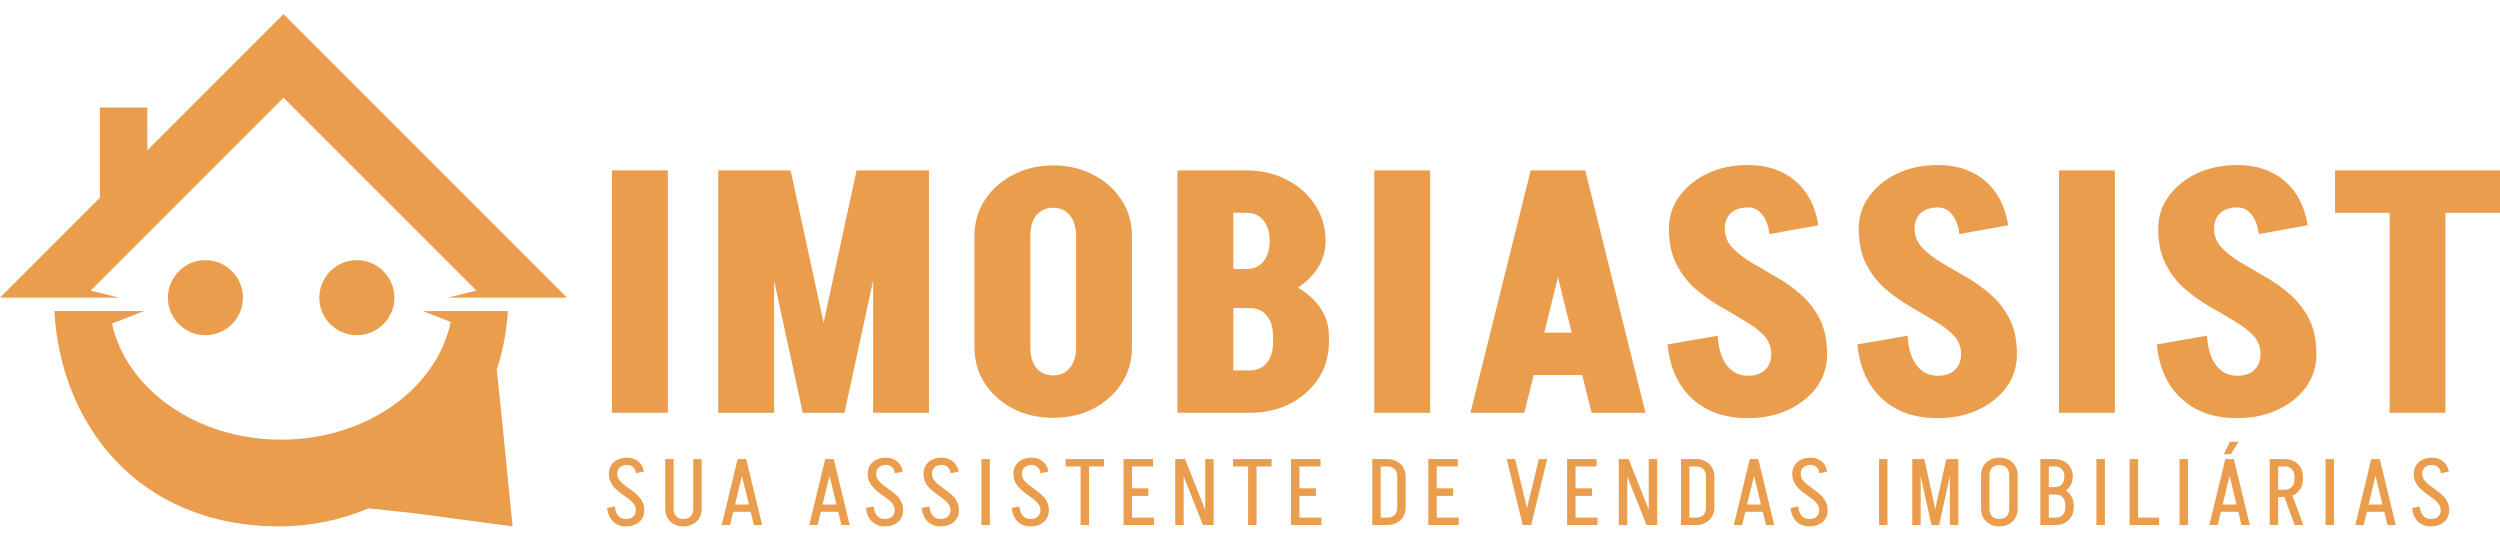 <svg xmlns="http://www.w3.org/2000/svg" width="148" height="32" viewBox="0 0 148 32" fill="none"><path d="M138.235 12.599V10.088H148V12.599H138.235ZM141.464 24.436V10.088H144.772V24.436H141.464Z" fill="#EB9D4E"></path><path d="M133.823 20.969C133.823 20.531 133.677 20.159 133.384 19.853C133.092 19.547 132.714 19.262 132.249 18.996C131.797 18.717 131.312 18.431 130.794 18.139C130.276 17.834 129.784 17.482 129.319 17.083C128.867 16.684 128.495 16.2 128.203 15.628C127.911 15.057 127.765 14.36 127.765 13.536H131.073C131.073 13.961 131.219 14.333 131.511 14.652C131.803 14.957 132.175 15.25 132.627 15.529C133.092 15.794 133.584 16.08 134.102 16.386C134.62 16.678 135.105 17.023 135.557 17.422C136.022 17.82 136.4 18.305 136.692 18.877C136.985 19.448 137.131 20.145 137.131 20.969H133.823ZM127.765 13.556C127.765 12.825 127.971 12.181 128.383 11.623C128.794 11.052 129.352 10.6 130.056 10.268C130.761 9.936 131.558 9.77 132.448 9.77V12.28C132.023 12.28 131.684 12.393 131.432 12.619C131.192 12.845 131.073 13.157 131.073 13.556H127.765ZM137.131 20.969C137.131 21.7 136.925 22.351 136.513 22.922C136.101 23.48 135.543 23.925 134.839 24.257C134.135 24.589 133.338 24.755 132.448 24.755V22.244C132.873 22.244 133.205 22.131 133.444 21.906C133.697 21.68 133.823 21.368 133.823 20.969H137.131ZM133.723 13.855C133.657 13.35 133.511 12.965 133.285 12.699C133.072 12.42 132.793 12.28 132.448 12.28V9.77C133.205 9.77 133.869 9.909 134.441 10.188C135.025 10.467 135.503 10.872 135.875 11.404C136.247 11.935 136.493 12.579 136.613 13.337L133.723 13.855ZM130.654 19.873C130.694 20.617 130.874 21.201 131.192 21.627C131.511 22.038 131.93 22.244 132.448 22.244V24.755C131.079 24.755 129.977 24.37 129.14 23.599C128.303 22.829 127.818 21.759 127.685 20.391L130.654 19.873Z" fill="#EB9D4E"></path><path d="M121.893 24.436V10.088H125.201V24.436H121.893Z" fill="#EB9D4E"></path><path d="M116.095 20.969C116.095 20.531 115.949 20.159 115.656 19.853C115.364 19.547 114.986 19.262 114.521 18.996C114.069 18.717 113.584 18.431 113.066 18.139C112.548 17.834 112.056 17.482 111.591 17.083C111.139 16.684 110.767 16.2 110.475 15.628C110.183 15.057 110.037 14.36 110.037 13.536H113.345C113.345 13.961 113.491 14.333 113.783 14.652C114.075 14.957 114.447 15.25 114.899 15.529C115.364 15.794 115.856 16.08 116.374 16.386C116.892 16.678 117.377 17.023 117.829 17.422C118.294 17.82 118.672 18.305 118.964 18.877C119.257 19.448 119.403 20.145 119.403 20.969H116.095ZM110.037 13.556C110.037 12.825 110.243 12.181 110.655 11.623C111.066 11.052 111.624 10.6 112.328 10.268C113.033 9.936 113.83 9.77 114.72 9.77V12.28C114.295 12.28 113.956 12.393 113.703 12.619C113.464 12.845 113.345 13.157 113.345 13.556H110.037ZM119.403 20.969C119.403 21.7 119.197 22.351 118.785 22.922C118.373 23.48 117.815 23.925 117.111 24.257C116.407 24.589 115.61 24.755 114.72 24.755V22.244C115.145 22.244 115.477 22.131 115.716 21.906C115.969 21.68 116.095 21.368 116.095 20.969H119.403ZM115.995 13.855C115.929 13.35 115.783 12.965 115.557 12.699C115.344 12.42 115.065 12.28 114.72 12.28V9.77C115.477 9.77 116.141 9.909 116.713 10.188C117.297 10.467 117.775 10.872 118.147 11.404C118.519 11.935 118.765 12.579 118.885 13.337L115.995 13.855ZM112.926 19.873C112.966 20.617 113.145 21.201 113.464 21.627C113.783 22.038 114.202 22.244 114.72 22.244V24.755C113.351 24.755 112.249 24.37 111.412 23.599C110.575 22.829 110.09 21.759 109.957 20.391L112.926 19.873Z" fill="#EB9D4E"></path><path d="M104.857 20.969C104.857 20.531 104.71 20.159 104.418 19.853C104.126 19.547 103.747 19.262 103.282 18.996C102.831 18.717 102.346 18.431 101.828 18.139C101.309 17.834 100.818 17.482 100.353 17.083C99.901 16.684 99.529 16.2 99.237 15.628C98.945 15.057 98.799 14.36 98.799 13.536H102.106C102.106 13.961 102.253 14.333 102.545 14.652C102.837 14.957 103.209 15.25 103.661 15.529C104.126 15.794 104.617 16.08 105.136 16.386C105.654 16.678 106.139 17.023 106.59 17.422C107.055 17.82 107.434 18.305 107.726 18.877C108.018 19.448 108.165 20.145 108.165 20.969H104.857ZM98.799 13.556C98.799 12.825 99.004 12.181 99.416 11.623C99.828 11.052 100.386 10.6 101.09 10.268C101.794 9.936 102.591 9.77 103.482 9.77V12.28C103.056 12.28 102.718 12.393 102.465 12.619C102.226 12.845 102.106 13.157 102.106 13.556H98.799ZM108.165 20.969C108.165 21.7 107.959 22.351 107.547 22.922C107.135 23.48 106.577 23.925 105.873 24.257C105.169 24.589 104.372 24.755 103.482 24.755V22.244C103.907 22.244 104.239 22.131 104.478 21.906C104.73 21.68 104.857 21.368 104.857 20.969H108.165ZM104.757 13.855C104.69 13.35 104.544 12.965 104.318 12.699C104.106 12.42 103.827 12.28 103.482 12.28V9.77C104.239 9.77 104.903 9.909 105.474 10.188C106.059 10.467 106.537 10.872 106.909 11.404C107.281 11.935 107.527 12.579 107.646 13.337L104.757 13.855ZM101.688 19.873C101.728 20.617 101.907 21.201 102.226 21.627C102.545 22.038 102.963 22.244 103.482 22.244V24.755C102.113 24.755 101.01 24.37 100.173 23.599C99.337 22.829 98.852 21.759 98.719 20.391L101.688 19.873Z" fill="#EB9D4E"></path><path d="M90.099 22.205V19.694H95.2V22.205H90.099ZM93.805 10.088L90.238 24.436H87.05L90.617 10.088H93.805ZM93.845 10.088L97.412 24.436H94.224L90.657 10.088H93.845Z" fill="#EB9D4E"></path><path d="M81.357 24.436V10.088H84.665V24.436H81.357Z" fill="#EB9D4E"></path><path d="M73.791 17.84V15.927C74.216 15.927 74.548 15.781 74.787 15.489C75.04 15.197 75.166 14.785 75.166 14.253H78.474C78.474 14.931 78.268 15.542 77.856 16.087C77.444 16.631 76.886 17.063 76.182 17.382C75.478 17.688 74.681 17.84 73.791 17.84ZM72.814 24.436V21.926H74.01V24.436H72.814ZM72.814 18.239V15.927H73.99V18.239H72.814ZM75.365 20.271V19.893H78.673V20.271H75.365ZM75.365 19.913C75.365 19.381 75.239 18.97 74.987 18.677C74.747 18.385 74.415 18.239 73.99 18.239V16.326C74.88 16.326 75.677 16.485 76.381 16.804C77.085 17.11 77.644 17.535 78.055 18.079C78.467 18.611 78.673 19.222 78.673 19.913H75.365ZM72.814 12.599V10.088H73.811V12.599H72.814ZM78.474 14.273H75.166C75.166 13.742 75.04 13.33 74.787 13.038C74.548 12.745 74.216 12.599 73.791 12.599V10.088C74.681 10.088 75.478 10.274 76.182 10.646C76.886 11.005 77.444 11.503 77.856 12.141C78.268 12.765 78.474 13.476 78.474 14.273ZM78.673 20.252C78.673 21.049 78.467 21.766 78.055 22.404C77.644 23.028 77.085 23.526 76.381 23.898C75.677 24.257 74.88 24.436 73.99 24.436V21.926C74.415 21.926 74.747 21.779 74.987 21.487C75.239 21.195 75.365 20.783 75.365 20.252H78.673ZM69.706 24.436V10.088H73.014V24.436H69.706Z" fill="#EB9D4E"></path><path d="M63.705 20.571V13.935H67.013V20.571H63.705ZM57.687 20.571V13.935H60.995V20.571H57.687ZM67.013 13.974H63.705C63.705 13.443 63.578 13.031 63.326 12.739C63.087 12.447 62.755 12.3 62.33 12.3V9.79C63.22 9.79 64.017 9.976 64.721 10.348C65.425 10.706 65.983 11.204 66.395 11.842C66.807 12.466 67.013 13.177 67.013 13.974ZM57.687 13.974C57.687 13.177 57.892 12.466 58.304 11.842C58.716 11.204 59.274 10.706 59.978 10.348C60.682 9.976 61.48 9.79 62.37 9.79V12.3C61.944 12.3 61.606 12.447 61.353 12.739C61.114 13.031 60.995 13.443 60.995 13.974H57.687ZM67.013 20.551C67.013 21.348 66.807 22.065 66.395 22.703C65.983 23.327 65.425 23.826 64.721 24.197C64.017 24.556 63.22 24.735 62.33 24.735V22.225C62.755 22.225 63.087 22.078 63.326 21.786C63.578 21.494 63.705 21.082 63.705 20.551H67.013ZM57.687 20.551H60.995C60.995 21.082 61.114 21.494 61.353 21.786C61.606 22.078 61.944 22.225 62.37 22.225V24.735C61.48 24.735 60.682 24.556 59.978 24.197C59.274 23.826 58.716 23.327 58.304 22.703C57.892 22.065 57.687 21.348 57.687 20.551Z" fill="#EB9D4E"></path><path d="M47.602 24.436L50.71 10.088H53.102L49.993 24.436H47.602ZM47.522 24.436L44.413 10.088H46.804L49.913 24.436H47.522ZM42.52 24.436V10.088H45.828V24.436H42.52ZM51.687 24.436V10.088H54.995V24.436H51.687Z" fill="#EB9D4E"></path><path d="M36.229 24.436V10.088H39.537V24.436H36.229Z" fill="#EB9D4E"></path><path d="M144.492 30.205C144.492 30.068 144.453 29.948 144.376 29.845C144.3 29.738 144.201 29.638 144.08 29.546C143.959 29.454 143.83 29.36 143.69 29.264C143.555 29.168 143.427 29.063 143.306 28.948C143.186 28.834 143.087 28.705 143.01 28.561C142.933 28.413 142.895 28.243 142.895 28.051H143.394C143.394 28.184 143.433 28.304 143.509 28.411C143.586 28.515 143.685 28.614 143.806 28.71C143.926 28.802 144.055 28.896 144.19 28.992C144.329 29.088 144.459 29.194 144.579 29.308C144.7 29.419 144.799 29.548 144.876 29.695C144.953 29.839 144.991 30.009 144.991 30.205H144.492ZM142.895 28.062C142.895 27.86 142.941 27.686 143.032 27.542C143.123 27.398 143.251 27.288 143.416 27.21C143.581 27.133 143.769 27.094 143.981 27.094V27.526C143.798 27.526 143.654 27.573 143.548 27.669C143.445 27.765 143.394 27.896 143.394 28.062H142.895ZM144.991 30.194C144.991 30.393 144.945 30.566 144.854 30.714C144.762 30.858 144.634 30.969 144.47 31.046C144.309 31.124 144.12 31.162 143.905 31.162V30.725C144.087 30.725 144.23 30.679 144.333 30.587C144.439 30.491 144.492 30.36 144.492 30.194H144.991ZM144.497 28.013C144.479 27.847 144.42 27.725 144.322 27.647C144.226 27.566 144.113 27.526 143.981 27.526V27.094C144.153 27.094 144.309 27.129 144.448 27.199C144.587 27.269 144.702 27.365 144.794 27.487C144.885 27.609 144.942 27.753 144.964 27.919L144.497 28.013ZM143.246 29.983C143.268 30.216 143.336 30.398 143.449 30.531C143.566 30.66 143.718 30.725 143.905 30.725V31.162C143.594 31.162 143.339 31.066 143.142 30.875C142.948 30.683 142.831 30.417 142.791 30.077L143.246 29.983Z" fill="#EB9D4E"></path><path d="M139.989 30.299V29.867H141.394V30.299H139.989ZM140.872 27.177L139.928 31.079H139.435L140.378 27.177H140.872ZM140.883 27.177L141.827 31.079H141.339L140.389 27.177H140.883Z" fill="#EB9D4E"></path><path d="M137.671 31.079V27.177H138.17V31.079H137.671Z" fill="#EB9D4E"></path><path d="M135.844 31.079L135.141 29.175H135.652L136.354 31.079H135.844ZM134.691 29.424V28.992H135.251V29.424H134.691ZM134.691 27.614V27.177H135.251V27.614H134.691ZM135.833 28.395V28.206H136.332V28.395H135.833ZM136.332 28.212H135.833C135.833 28.02 135.78 27.872 135.674 27.769C135.571 27.666 135.429 27.614 135.246 27.614V27.177C135.462 27.177 135.65 27.221 135.811 27.31C135.976 27.395 136.104 27.516 136.195 27.675C136.287 27.83 136.332 28.009 136.332 28.212ZM136.332 28.389C136.332 28.592 136.287 28.773 136.195 28.931C136.104 29.087 135.976 29.208 135.811 29.297C135.65 29.382 135.462 29.424 135.246 29.424V28.992C135.429 28.992 135.571 28.939 135.674 28.832C135.78 28.725 135.833 28.577 135.833 28.389H136.332ZM134.368 31.079V27.177H134.867V31.079H134.368Z" fill="#EB9D4E"></path><path d="M131.348 30.299V29.867H132.753V30.299H131.348ZM132.232 27.176L131.288 31.079H130.794L131.738 27.176H132.232ZM132.243 27.176L133.187 31.079H132.698L131.749 27.176H132.243ZM132.067 26.889H131.65L132.007 26.152H132.517L132.067 26.889Z" fill="#EB9D4E"></path><path d="M129.03 31.079V27.177H129.53V31.079H129.03Z" fill="#EB9D4E"></path><path d="M126.41 31.079V30.642H127.82V31.079H126.41ZM126.075 31.079V27.177H126.575V31.079H126.075Z" fill="#EB9D4E"></path><path d="M124.109 31.079V27.177H124.609V31.079H124.109Z" fill="#EB9D4E"></path><path d="M121.63 29.247V28.837C121.813 28.837 121.955 28.782 122.058 28.671C122.16 28.561 122.211 28.406 122.211 28.206H122.711C122.711 28.406 122.663 28.585 122.568 28.743C122.477 28.898 122.349 29.022 122.184 29.114C122.019 29.203 121.835 29.247 121.63 29.247ZM121.152 31.079V30.642H121.685V31.079H121.152ZM121.152 29.275V28.837H121.685V29.275H121.152ZM122.266 30.044V29.911H122.766V30.044H122.266ZM122.266 29.917C122.266 29.714 122.215 29.557 122.113 29.446C122.01 29.332 121.867 29.275 121.685 29.275V28.865C121.889 28.865 122.074 28.911 122.239 29.003C122.403 29.096 122.531 29.221 122.623 29.38C122.718 29.539 122.766 29.718 122.766 29.917H122.266ZM121.152 27.614V27.177H121.63V27.614H121.152ZM122.711 28.212H122.211C122.211 28.02 122.16 27.872 122.058 27.769C121.955 27.666 121.813 27.614 121.63 27.614V27.177C121.842 27.177 122.028 27.221 122.189 27.31C122.354 27.395 122.482 27.516 122.574 27.675C122.665 27.83 122.711 28.009 122.711 28.212ZM122.766 30.039C122.766 30.245 122.72 30.426 122.628 30.581C122.537 30.736 122.409 30.858 122.244 30.947C122.083 31.035 121.897 31.079 121.685 31.079V30.642C121.867 30.642 122.01 30.59 122.113 30.487C122.215 30.38 122.266 30.23 122.266 30.039H122.766ZM120.79 31.079V27.177H121.289V31.079H120.79Z" fill="#EB9D4E"></path><path d="M118.947 30.127V28.123H119.446V30.127H118.947ZM117.279 30.127V28.123H117.778V30.127H117.279ZM119.446 28.129H118.947C118.947 27.937 118.894 27.789 118.788 27.686C118.685 27.583 118.543 27.531 118.36 27.531V27.094C118.576 27.094 118.764 27.138 118.925 27.227C119.09 27.311 119.218 27.433 119.309 27.592C119.401 27.747 119.446 27.926 119.446 28.129ZM117.279 28.129C117.279 27.926 117.325 27.747 117.416 27.592C117.507 27.433 117.636 27.311 117.8 27.227C117.965 27.138 118.153 27.094 118.365 27.094V27.531C118.182 27.531 118.038 27.583 117.932 27.686C117.829 27.789 117.778 27.937 117.778 28.129H117.279ZM119.446 30.122C119.446 30.328 119.401 30.509 119.309 30.664C119.218 30.819 119.09 30.941 118.925 31.029C118.764 31.118 118.576 31.162 118.36 31.162V30.725C118.543 30.725 118.685 30.673 118.788 30.57C118.894 30.463 118.947 30.314 118.947 30.122H119.446ZM117.279 30.122H117.778C117.778 30.314 117.829 30.463 117.932 30.57C118.038 30.673 118.182 30.725 118.365 30.725V31.162C118.153 31.162 117.965 31.118 117.8 31.029C117.636 30.941 117.507 30.819 117.416 30.664C117.325 30.509 117.279 30.328 117.279 30.122Z" fill="#EB9D4E"></path><path d="M114.358 31.079L115.22 27.177H115.654L114.797 31.079H114.358ZM114.342 31.079L113.48 27.177H113.919L114.776 31.079H114.342ZM113.206 31.079V27.177H113.705V31.079H113.206ZM115.434 31.079V27.177H115.933V31.079H115.434Z" fill="#EB9D4E"></path><path d="M111.24 31.079V27.177H111.739V31.079H111.24Z" fill="#EB9D4E"></path><path d="M107.699 30.205C107.699 30.068 107.661 29.948 107.584 29.845C107.507 29.738 107.408 29.638 107.288 29.546C107.167 29.454 107.037 29.36 106.898 29.264C106.763 29.168 106.635 29.063 106.514 28.948C106.393 28.834 106.294 28.705 106.218 28.561C106.141 28.413 106.102 28.243 106.102 28.051H106.602C106.602 28.184 106.64 28.304 106.717 28.411C106.794 28.515 106.893 28.614 107.013 28.71C107.134 28.802 107.262 28.896 107.397 28.992C107.536 29.088 107.666 29.194 107.787 29.308C107.908 29.419 108.007 29.548 108.083 29.695C108.16 29.839 108.199 30.009 108.199 30.205H107.699ZM106.102 28.062C106.102 27.86 106.148 27.686 106.24 27.542C106.331 27.398 106.459 27.288 106.624 27.21C106.788 27.133 106.977 27.094 107.189 27.094V27.526C107.006 27.526 106.861 27.573 106.755 27.669C106.653 27.765 106.602 27.896 106.602 28.062H106.102ZM108.199 30.194C108.199 30.393 108.153 30.566 108.061 30.714C107.97 30.858 107.842 30.969 107.677 31.046C107.516 31.124 107.328 31.162 107.112 31.162V30.725C107.295 30.725 107.438 30.679 107.54 30.587C107.646 30.491 107.699 30.36 107.699 30.194H108.199ZM107.705 28.013C107.686 27.847 107.628 27.725 107.529 27.647C107.434 27.566 107.321 27.526 107.189 27.526V27.094C107.361 27.094 107.516 27.129 107.655 27.199C107.794 27.269 107.91 27.365 108.001 27.487C108.092 27.609 108.149 27.753 108.171 27.919L107.705 28.013ZM106.454 29.983C106.475 30.216 106.543 30.398 106.657 30.531C106.774 30.66 106.925 30.725 107.112 30.725V31.162C106.801 31.162 106.547 31.066 106.349 30.875C106.155 30.683 106.038 30.417 105.998 30.077L106.454 29.983Z" fill="#EB9D4E"></path><path d="M103.196 30.299V29.867H104.601V30.299H103.196ZM104.08 27.177L103.136 31.079H102.642L103.586 27.177H104.08ZM104.091 27.177L105.035 31.079H104.546L103.597 27.177H104.091Z" fill="#EB9D4E"></path><path d="M100.992 30.044V28.212H101.491V30.044H100.992ZM99.867 31.079V30.642H100.41V31.079H99.867ZM99.867 27.614V27.177H100.41V27.614H99.867ZM99.867 27.614V27.177H100.41V27.614H99.867ZM101.491 28.212H100.992C100.992 28.02 100.941 27.872 100.838 27.769C100.736 27.666 100.593 27.614 100.41 27.614V27.177C100.622 27.177 100.809 27.221 100.97 27.31C101.134 27.395 101.263 27.516 101.354 27.675C101.445 27.83 101.491 28.009 101.491 28.212ZM101.491 30.039C101.491 30.245 101.445 30.426 101.354 30.581C101.263 30.736 101.134 30.858 100.97 30.947C100.809 31.035 100.622 31.079 100.41 31.079V30.642C100.593 30.642 100.736 30.59 100.838 30.487C100.941 30.38 100.992 30.23 100.992 30.039H101.491ZM99.516 31.079V27.177H100.015V31.079H99.516Z" fill="#EB9D4E"></path><path d="M97.474 31.079L95.927 27.177H96.415L97.963 31.079H97.474ZM95.834 31.079V27.177H96.333V31.079H95.834ZM97.606 31.079V27.177H98.105V31.079H97.606Z" fill="#EB9D4E"></path><path d="M93.053 31.079V30.642H94.573V31.079H93.053ZM93.135 29.358V28.909H94.244V29.358H93.135ZM92.773 27.177H93.272V31.079H92.773V27.177ZM93.108 27.177H94.518V27.614H93.108V27.177Z" fill="#EB9D4E"></path><path d="M90.154 31.079L91.103 27.177H91.592L90.648 31.079H90.154ZM90.143 31.079L89.199 27.177H89.693L90.637 31.079H90.143Z" fill="#EB9D4E"></path><path d="M84.835 31.079V30.642H86.356V31.079H84.835ZM84.918 29.358V28.909H86.026V29.358H84.918ZM84.556 27.177H85.055V31.079H84.556V27.177ZM84.89 27.177H86.301V27.614H84.89V27.177Z" fill="#EB9D4E"></path><path d="M82.714 30.044V28.212H83.213V30.044H82.714ZM81.589 31.079V30.642H82.132V31.079H81.589ZM81.589 27.614V27.177H82.132V27.614H81.589ZM81.589 27.614V27.177H82.132V27.614H81.589ZM83.213 28.212H82.714C82.714 28.02 82.663 27.872 82.56 27.769C82.458 27.666 82.315 27.614 82.132 27.614V27.177C82.344 27.177 82.531 27.221 82.692 27.31C82.857 27.395 82.985 27.516 83.076 27.675C83.168 27.83 83.213 28.009 83.213 28.212ZM83.213 30.039C83.213 30.245 83.168 30.426 83.076 30.581C82.985 30.736 82.857 30.858 82.692 30.947C82.531 31.035 82.344 31.079 82.132 31.079V30.642C82.315 30.642 82.458 30.59 82.56 30.487C82.663 30.38 82.714 30.23 82.714 30.039H83.213ZM81.238 31.079V27.177H81.737V31.079H81.238Z" fill="#EB9D4E"></path><path d="M76.709 31.079V30.642H78.229V31.079H76.709ZM76.791 29.358V28.909H77.9V29.358H76.791ZM76.429 27.177H76.929V31.079H76.429V27.177ZM76.764 27.177H78.174V27.614H76.764V27.177Z" fill="#EB9D4E"></path><path d="M72.999 27.614V27.177H75.276V27.614H72.999ZM73.888 31.079V27.177H74.387V31.079H73.888Z" fill="#EB9D4E"></path><path d="M71.215 31.079L69.668 27.177H70.156L71.703 31.079H71.215ZM69.574 31.079V27.177H70.074V31.079H69.574ZM71.347 31.079V27.177H71.846V31.079H71.347Z" fill="#EB9D4E"></path><path d="M66.793 31.079V30.642H68.313V31.079H66.793ZM66.875 29.358V28.909H67.984V29.358H66.875ZM66.513 27.177H67.013V31.079H66.513V27.177ZM66.848 27.177H68.258V27.614H66.848V27.177Z" fill="#EB9D4E"></path><path d="M63.083 27.614V27.177H65.36V27.614H63.083ZM63.972 31.079V27.177H64.471V31.079H63.972Z" fill="#EB9D4E"></path><path d="M61.592 30.205C61.592 30.068 61.553 29.948 61.477 29.845C61.4 29.738 61.301 29.638 61.18 29.546C61.059 29.454 60.93 29.36 60.791 29.264C60.655 29.168 60.527 29.063 60.407 28.948C60.286 28.834 60.187 28.705 60.11 28.561C60.033 28.413 59.995 28.243 59.995 28.051H60.494C60.494 28.184 60.533 28.304 60.609 28.411C60.686 28.515 60.785 28.614 60.906 28.71C61.027 28.802 61.155 28.896 61.29 28.992C61.429 29.088 61.559 29.194 61.68 29.308C61.8 29.419 61.899 29.548 61.976 29.695C62.053 29.839 62.091 30.009 62.091 30.205H61.592ZM59.995 28.062C59.995 27.86 60.041 27.686 60.132 27.542C60.224 27.398 60.352 27.288 60.516 27.21C60.681 27.133 60.869 27.094 61.081 27.094V27.526C60.898 27.526 60.754 27.573 60.648 27.669C60.545 27.765 60.494 27.896 60.494 28.062H59.995ZM62.091 30.194C62.091 30.393 62.045 30.566 61.954 30.714C61.862 30.858 61.734 30.969 61.57 31.046C61.409 31.124 61.221 31.162 61.005 31.162V30.725C61.188 30.725 61.33 30.679 61.433 30.587C61.539 30.491 61.592 30.36 61.592 30.194H62.091ZM61.597 28.013C61.579 27.847 61.52 27.725 61.422 27.647C61.327 27.566 61.213 27.526 61.081 27.526V27.094C61.253 27.094 61.409 27.129 61.548 27.199C61.687 27.269 61.802 27.365 61.894 27.487C61.985 27.609 62.042 27.753 62.064 27.919L61.597 28.013ZM60.346 29.983C60.368 30.216 60.436 30.398 60.549 30.531C60.666 30.66 60.818 30.725 61.005 30.725V31.162C60.694 31.162 60.439 31.066 60.242 30.875C60.048 30.683 59.931 30.417 59.891 30.077L60.346 29.983Z" fill="#EB9D4E"></path><path d="M58.099 31.079V27.177H58.599V31.079H58.099Z" fill="#EB9D4E"></path><path d="M56.269 30.205C56.269 30.068 56.23 29.948 56.153 29.845C56.077 29.738 55.978 29.638 55.857 29.546C55.736 29.454 55.606 29.36 55.467 29.264C55.332 29.168 55.204 29.063 55.083 28.948C54.962 28.834 54.864 28.705 54.787 28.561C54.71 28.413 54.672 28.243 54.672 28.051H55.171C55.171 28.184 55.209 28.304 55.286 28.411C55.363 28.515 55.462 28.614 55.583 28.71C55.703 28.802 55.831 28.896 55.967 28.992C56.106 29.088 56.236 29.194 56.356 29.308C56.477 29.419 56.576 29.548 56.653 29.695C56.73 29.839 56.768 30.009 56.768 30.205H56.269ZM54.672 28.062C54.672 27.86 54.717 27.686 54.809 27.542C54.9 27.398 55.028 27.288 55.193 27.21C55.358 27.133 55.546 27.094 55.758 27.094V27.526C55.575 27.526 55.431 27.573 55.325 27.669C55.222 27.765 55.171 27.896 55.171 28.062H54.672ZM56.768 30.194C56.768 30.393 56.722 30.566 56.631 30.714C56.539 30.858 56.411 30.969 56.247 31.046C56.086 31.124 55.897 31.162 55.681 31.162V30.725C55.864 30.725 56.007 30.679 56.109 30.587C56.215 30.491 56.269 30.36 56.269 30.194H56.768ZM56.274 28.013C56.256 27.847 56.197 27.725 56.098 27.647C56.003 27.566 55.89 27.526 55.758 27.526V27.094C55.93 27.094 56.086 27.129 56.225 27.199C56.364 27.269 56.479 27.365 56.57 27.487C56.662 27.609 56.718 27.753 56.74 27.919L56.274 28.013ZM55.023 29.983C55.045 30.216 55.112 30.398 55.226 30.531C55.343 30.66 55.495 30.725 55.681 30.725V31.162C55.37 31.162 55.116 31.066 54.919 30.875C54.725 30.683 54.608 30.417 54.567 30.077L55.023 29.983Z" fill="#EB9D4E"></path><path d="M52.967 30.205C52.967 30.068 52.928 29.948 52.852 29.845C52.775 29.738 52.676 29.638 52.555 29.546C52.434 29.454 52.305 29.36 52.166 29.264C52.03 29.168 51.902 29.063 51.782 28.948C51.661 28.834 51.562 28.705 51.485 28.561C51.408 28.413 51.37 28.243 51.37 28.051H51.869C51.869 28.184 51.908 28.304 51.984 28.411C52.061 28.515 52.16 28.614 52.281 28.71C52.402 28.802 52.53 28.896 52.665 28.992C52.804 29.088 52.934 29.194 53.055 29.308C53.175 29.419 53.274 29.548 53.351 29.695C53.428 29.839 53.466 30.009 53.466 30.205H52.967ZM51.37 28.062C51.37 27.86 51.416 27.686 51.507 27.542C51.599 27.398 51.727 27.288 51.891 27.21C52.056 27.133 52.244 27.094 52.456 27.094V27.526C52.273 27.526 52.129 27.573 52.023 27.669C51.92 27.765 51.869 27.896 51.869 28.062H51.37ZM53.466 30.194C53.466 30.393 53.42 30.566 53.329 30.714C53.237 30.858 53.109 30.969 52.945 31.046C52.784 31.124 52.596 31.162 52.38 31.162V30.725C52.562 30.725 52.705 30.679 52.808 30.587C52.914 30.491 52.967 30.36 52.967 30.194H53.466ZM52.972 28.013C52.954 27.847 52.895 27.725 52.797 27.647C52.702 27.566 52.588 27.526 52.456 27.526V27.094C52.628 27.094 52.784 27.129 52.923 27.199C53.062 27.269 53.177 27.365 53.269 27.487C53.36 27.609 53.417 27.753 53.439 27.919L52.972 28.013ZM51.721 29.983C51.743 30.216 51.811 30.398 51.924 30.531C52.041 30.66 52.193 30.725 52.38 30.725V31.162C52.069 31.162 51.814 31.066 51.617 30.875C51.423 30.683 51.306 30.417 51.266 30.077L51.721 29.983Z" fill="#EB9D4E"></path><path d="M48.464 30.299V29.867H49.869V30.299H48.464ZM49.347 27.177L48.404 31.079H47.91L48.853 27.177H49.347ZM49.358 27.177L50.302 31.079H49.814L48.864 27.177H49.358Z" fill="#EB9D4E"></path><path d="M43.28 30.299V29.867H44.685V30.299H43.28ZM44.164 27.177L43.22 31.079H42.726L43.67 27.177H44.164ZM44.175 27.177L45.119 31.079H44.63L43.681 27.177H44.175Z" fill="#EB9D4E"></path><path d="M41.038 30.133V27.177H41.537V30.133H41.038ZM39.38 30.133V27.177H39.88V30.133H39.38ZM41.537 30.127C41.537 30.33 41.491 30.511 41.4 30.67C41.308 30.825 41.18 30.947 41.016 31.035C40.855 31.12 40.668 31.162 40.456 31.162V30.725C40.639 30.725 40.782 30.673 40.884 30.57C40.986 30.463 41.038 30.315 41.038 30.127H41.537ZM39.38 30.127H39.88C39.88 30.315 39.931 30.463 40.033 30.57C40.139 30.673 40.284 30.725 40.467 30.725V31.162C40.255 31.162 40.066 31.12 39.902 31.035C39.737 30.947 39.609 30.825 39.518 30.67C39.426 30.511 39.38 30.33 39.38 30.127Z" fill="#EB9D4E"></path><path d="M37.643 30.205C37.643 30.068 37.604 29.948 37.527 29.845C37.45 29.738 37.352 29.638 37.231 29.546C37.11 29.454 36.98 29.36 36.841 29.264C36.706 29.168 36.578 29.063 36.457 28.948C36.337 28.834 36.238 28.705 36.161 28.561C36.084 28.413 36.046 28.243 36.046 28.051H36.545C36.545 28.184 36.584 28.304 36.66 28.411C36.737 28.515 36.836 28.614 36.957 28.71C37.077 28.802 37.205 28.896 37.341 28.992C37.48 29.088 37.61 29.194 37.73 29.308C37.851 29.419 37.95 29.548 38.027 29.695C38.103 29.839 38.142 30.009 38.142 30.205H37.643ZM36.046 28.062C36.046 27.86 36.091 27.686 36.183 27.542C36.274 27.398 36.402 27.288 36.567 27.21C36.732 27.133 36.92 27.094 37.132 27.094V27.526C36.949 27.526 36.805 27.573 36.699 27.669C36.596 27.765 36.545 27.896 36.545 28.062H36.046ZM38.142 30.194C38.142 30.393 38.096 30.566 38.005 30.714C37.913 30.858 37.785 30.969 37.621 31.046C37.46 31.124 37.271 31.162 37.055 31.162V30.725C37.238 30.725 37.381 30.679 37.483 30.587C37.59 30.491 37.643 30.36 37.643 30.194H38.142ZM37.648 28.013C37.63 27.847 37.571 27.725 37.472 27.647C37.377 27.566 37.264 27.526 37.132 27.526V27.094C37.304 27.094 37.46 27.129 37.599 27.199C37.738 27.269 37.853 27.365 37.944 27.487C38.036 27.609 38.093 27.753 38.114 27.919L37.648 28.013ZM36.397 29.983C36.419 30.216 36.486 30.398 36.6 30.531C36.717 30.66 36.869 30.725 37.055 30.725V31.162C36.744 31.162 36.49 31.066 36.293 30.875C36.099 30.683 35.982 30.417 35.941 30.077L36.397 29.983Z" fill="#EB9D4E"></path><path d="M26.683 19.057L25.035 18.416H26.785H28.973H30.066C29.996 19.617 29.77 20.776 29.409 21.875L29.743 25.096L30.346 31.162L24.463 30.375L21.813 30.095C20.197 30.779 18.419 31.162 16.55 31.162C7.995 31.162 3.556 24.907 3.222 18.416H4.59H6.503H8.528L6.627 19.154C7.5 23.065 11.653 26.028 16.642 26.028C21.678 26.028 25.859 23.011 26.683 19.057Z" fill="#EB9D4E"></path><path fill-rule="evenodd" clip-rule="evenodd" d="M33.568 17.622L16.784 0.837L8.723 8.899V6.365H5.914V11.707L0 17.622H4.947H4.947H7.05L5.365 17.203L16.784 5.784L28.203 17.203L26.518 17.622H28.622H28.622H33.568Z" fill="#EB9D4E"></path><path d="M12.159 19.844C13.382 19.844 14.384 18.847 14.384 17.624C14.384 16.401 13.382 15.399 12.159 15.399C10.937 15.399 9.94 16.401 9.94 17.624C9.94 18.847 10.937 19.844 12.159 19.844Z" fill="#EB9D4E"></path><path d="M21.124 19.844C22.347 19.844 23.349 18.847 23.349 17.624C23.349 16.401 22.347 15.399 21.124 15.399C19.901 15.399 18.904 16.401 18.904 17.624C18.904 18.847 19.901 19.844 21.124 19.844Z" fill="#EB9D4E"></path></svg>